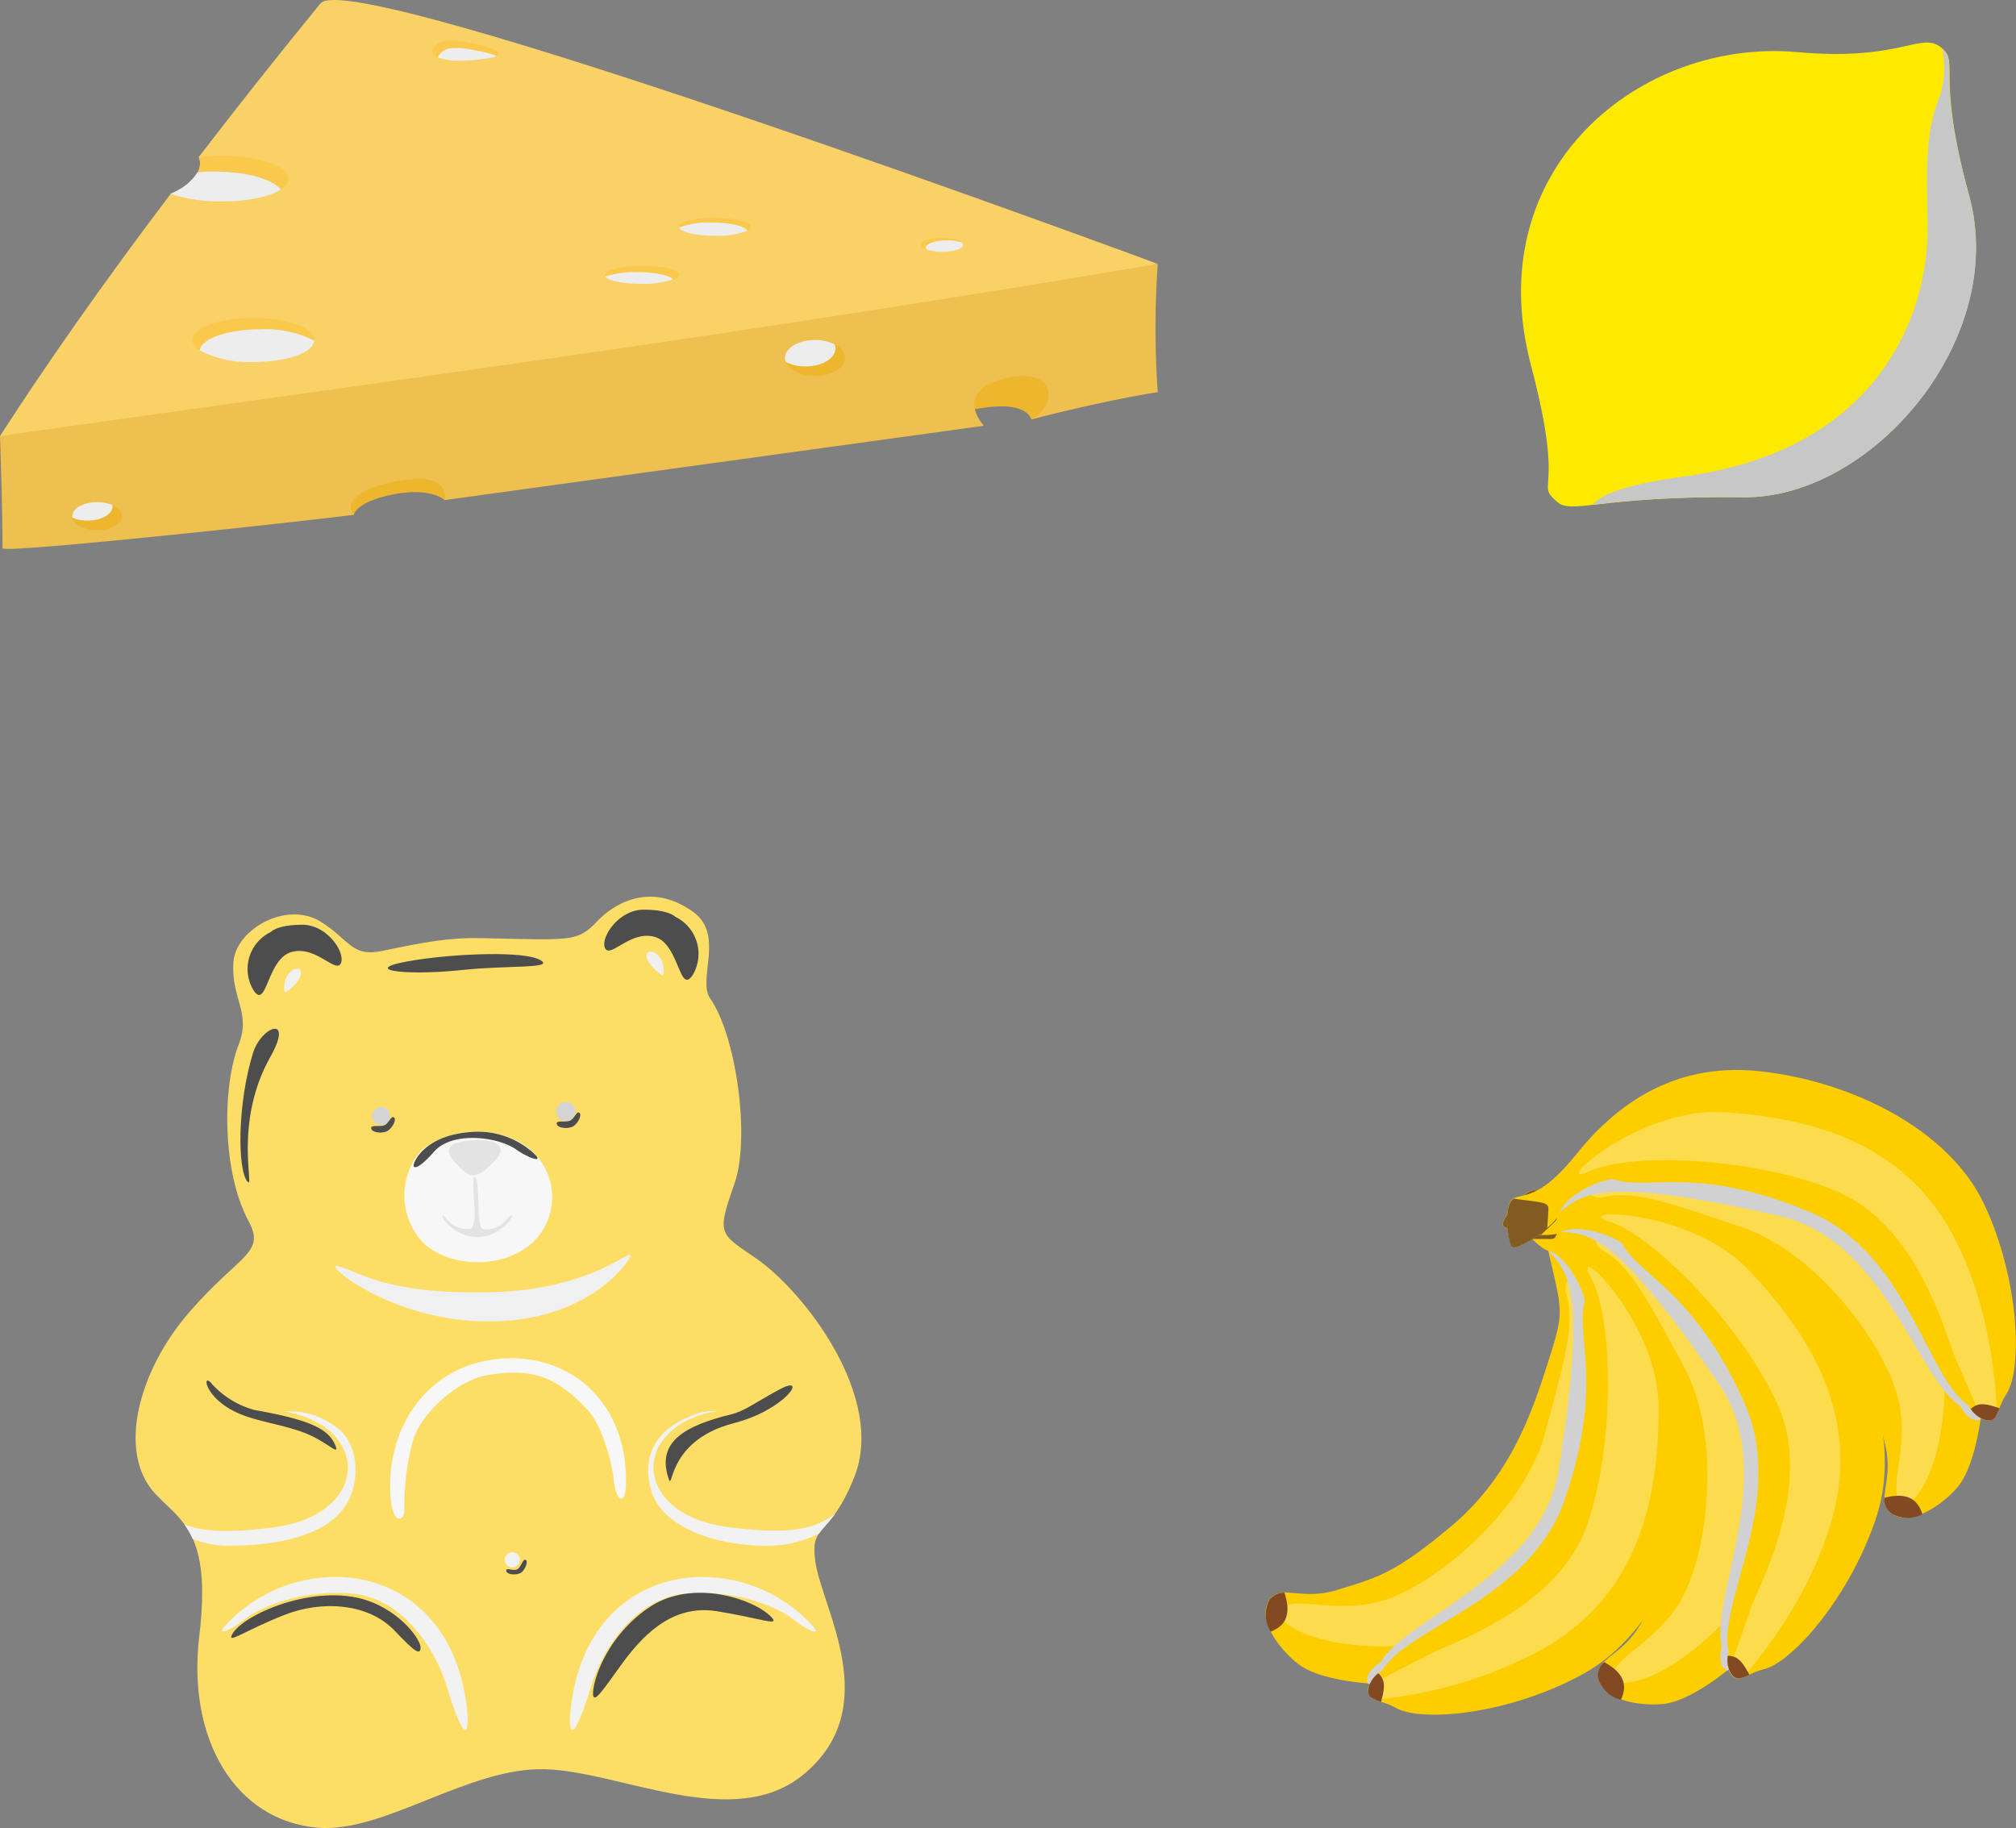 <svg xmlns="http://www.w3.org/2000/svg" viewBox="0 0 223.2 202.4"><rect x="0" y="0" width="223.2" height="202.4" fill="#808080" stroke="none"/><defs><style>.cls-1{isolation:isolate;}.cls-2{fill:#edb62d;}.cls-3{fill:#edc04f;}.cls-4{fill:#fad166;}.cls-5{fill:#fac94b;}.cls-6{fill:#ededed;}.cls-13,.cls-15,.cls-16,.cls-17,.cls-18,.cls-19,.cls-6,.cls-9{mix-blend-mode:multiply;}.cls-7{fill:#fcce00;}.cls-8{fill:#fcdc4c;}.cls-9{fill:#d1d1d1;}.cls-10{fill:#825b23;}.cls-11{fill:#824923;}.cls-12{fill:#feea00;}.cls-13{fill:#c7c7c7;}.cls-14{fill:#fcde67;}.cls-15{fill:#f7f7f7;}.cls-16{fill:#e3e3e3;}.cls-17{fill:#d4d4d4;}.cls-18{fill:#f2f2f2;}.cls-19{fill:#f0f0f0;}.cls-20{fill:#4d4d4d;mix-blend-mode:screen;}</style></defs><g class="cls-1"><g id="Слой_2" data-name="Слой 2"><g id="Слой_1-2" data-name="Слой 1"><path class="cls-2" d="M118.39,45a25,25,0,0,1-4.21,1.44s-.44-2.29-6.28-1.11S62.3,49.68,56.61,51.9s-7.39,3.47-7.39,3.47-1.53-1.51-5.93-.58c-3.94.84-4.12,2.21-4.12,2.21s-5-.22-2-3S110.41,38.6,110.41,38.6l10.86,3.47Z"/><path class="cls-3" d="M13.15,38.82C8.42,42.66,0,48.28,0,48.28S.28,56.15.28,60.7c0,.6,30.61-2.66,38.89-3.7-1.17-1.44.79-3.27,6.08-3.9,4.66-.55,4,2.27,4,2.27l59.68-8.23s-3.52-3.74,2.25-5.22,6,3,3,4.51c9.31-2.36,14-3,14-3a102.13,102.13,0,0,1,0-14.19C99.18,29.07,13.15,38.82,13.15,38.82Z"/><path class="cls-4" d="M128.15,29.21S38.69-3.95,35.47.39c-4.72,5.78-9.23,11.48-13.47,17,0,0,1.18,2.14-3.13,4.11C11.41,31.35,5,40.51,0,48.28,37.85,42.91,81.68,37.13,128.15,29.21Z"/><ellipse class="cls-5" cx="28.05" cy="37.64" rx="6.76" ry="2.44"/><path class="cls-5" d="M54.34,6.4c1.77-.32.65-1.09-2.13-1.62-1-.18-2.83-.55-3.65,0-.49.35-.74.69-.69,1C48,6.75,50.93,7,54.34,6.4Z"/><path class="cls-5" d="M83.14,25.12c0,.55-1.79,1-4,1s-4-.44-4-1,1.78-1,4-1S83.14,24.58,83.14,25.12Z"/><path class="cls-5" d="M106.64,27.11c0,.43-1,.77-2.33.77s-2.33-.34-2.33-.77,1-.78,2.33-.78S106.64,26.68,106.64,27.11Z"/><path class="cls-5" d="M75.16,30.43c0,.55-1.84,1-4.1,1S67,31,67,30.43s1.83-1,4.1-1S75.16,29.88,75.16,30.43Z"/><ellipse class="cls-2" cx="90.23" cy="39.63" rx="3.33" ry="2"/><ellipse class="cls-2" cx="10.75" cy="57.15" rx="2.77" ry="1.55"/><path class="cls-6" d="M86.91,39.63a1.32,1.32,0,0,0,.08.44,4.75,4.75,0,0,0,2.19.5c1.83,0,3.32-.89,3.32-2a1.26,1.26,0,0,0-.08-.43,4.75,4.75,0,0,0-2.19-.5C88.4,37.64,86.91,38.53,86.91,39.63Z"/><path class="cls-6" d="M8,57.15a.9.9,0,0,0,0,.16,4.16,4.16,0,0,0,1.68.33c1.53,0,2.77-.69,2.77-1.55a.51.51,0,0,0,0-.17,4.26,4.26,0,0,0-1.68-.32C9.22,55.6,8,56.29,8,57.15Z"/><path class="cls-5" d="M24.44,17.24a21.09,21.09,0,0,0-2.44.14s1.18,2.14-3.13,4.11a16.47,16.47,0,0,0,5.57.85c4.14,0,7.49-1.14,7.49-2.55S28.58,17.24,24.44,17.24Z"/><path class="cls-6" d="M22.11,38.81a11.89,11.89,0,0,0,5.94,1.27c3.65,0,6.62-1,6.75-2.36a11.9,11.9,0,0,0-5.94-1.26C25.21,36.46,22.24,37.5,22.11,38.81Z"/><path class="cls-6" d="M54.34,6.4A2,2,0,0,0,55,6.2a12.06,12.06,0,0,0-2.22-.6c-1-.19-2.82-.55-3.64,0a1.67,1.67,0,0,0-.67.75C49.5,6.82,51.77,6.86,54.34,6.4Z"/><path class="cls-6" d="M75.18,25.19c.14.51,1.85.92,4,.92a9,9,0,0,0,3.55-.55c-.13-.51-1.85-.92-4-.92A9.33,9.33,0,0,0,75.18,25.19Z"/><path class="cls-6" d="M102.49,27.39a.36.36,0,0,0,.13.25,5.36,5.36,0,0,0,1.69.24c1.29,0,2.33-.34,2.33-.77a.34.34,0,0,0-.14-.25,5.22,5.22,0,0,0-1.68-.25C103.53,26.61,102.49,27,102.49,27.39Z"/><path class="cls-6" d="M67,30.62c.36.46,2,.81,4,.81a10.49,10.49,0,0,0,3.52-.49c-.36-.46-2-.81-4-.81A10.49,10.49,0,0,0,67,30.62Z"/><path class="cls-6" d="M31.07,21C30.26,19.86,27.32,19,23.81,19c-.68,0-1.33,0-1.95.1a6.07,6.07,0,0,1-3,2.35,16.47,16.47,0,0,0,5.57.85C27.32,22.34,29.82,21.79,31.07,21Z"/><path class="cls-7" d="M171.19,137.52c1.82,8,2.1,7.34.14,13.5s-4.41,12.72-10.7,18-8.25,5.67-12.51,7-6.5-.84-7.69,1.32,1.33,5.39,3.35,6.93,6.44,2.23,11.19,2.3,22.65-8,24.68-20.55,1.26-21.4-2.1-24.26A31.11,31.11,0,0,0,171.19,137.52Z"/><path class="cls-8" d="M173.43,143.33c1,3.21-.28,7.55-2.38,15.38s-10.49,15.31-16.32,17.9-10.68,0-12.9,1.39c-1.61,1,3.56,5.46,16.08,4s20.34-25.87,20.2-33.35S172.45,140.11,173.43,143.33Z"/><path class="cls-9" d="M171.19,137.52c.05.21.2.78.24,1,2.53,2.49,4.12,5.4,1.13,24.27-1.85,11.64-17,16.43-19.7,21.25-1.59,1-1.67,2-1.37,2.4a27.43,27.43,0,0,0,3.48.18c4.75.07,22.65-8,24.68-20.55s1.26-21.4-2.1-24.26A31.11,31.11,0,0,0,171.19,137.52Z"/><path class="cls-7" d="M153,185c2.73-4.82,16.36-7.77,20.22-18.91,4.47-12.9,1.12-18.21,2.25-22.09-.56-2.38-2.57-5.17-4-5.49s-4.82-4.61-4.09-5.14,4.83-1.25,5.35,0,.32,3,5.25,6.51,10.9,9.43,10.48,19.61-5,21.31-13.11,25.81-18,5.46-20.86,3.77c-1.16-.64-1.89-.62-2.63-1.1S151.58,185.78,153,185Z"/><path class="cls-10" d="M169.6,137.18c.91,0,1.75,0,2.15,0,.83,0,.65-1.15.89-3.88-.66-1.15-4.58-.44-5.3.07C166.85,133.72,168.21,135.78,169.6,137.18Z"/><path class="cls-11" d="M140.43,177.37a3.54,3.54,0,0,0,.25,3.29c1.93-.74,2.2-2.25,1.53-4.31A1.84,1.84,0,0,0,140.43,177.37Z"/><path class="cls-8" d="M183.63,155.84c0-9.52-9.76-18.66-7.55-14.56,2.66,4.91,2.66,19.11-.42,27.7-3.3,9.23-15.24,13-17.47,14.21-1.48.8-4.2,2.13-6.59,3.4a1.16,1.16,0,0,0,.22,1.37l.43.23a48.34,48.34,0,0,0,18.86-5.78C181.51,176.33,183.65,165.77,183.63,155.84Z"/><path class="cls-11" d="M152.9,188.42c.54-1.88.36-2.5-.3-3.16-1.1.85-1.44,2.27-.78,2.7A4.29,4.29,0,0,0,152.9,188.42Z"/><path class="cls-7" d="M172,135.87c6.85,4.6,6.57,3.9,9.37,9.71S186.91,157.86,186,166s-2.1,9.78-4.29,13.68-5.3,3.85-4.68,6.25,4.67,3,7.2,2.72,6.21-2.79,9.71-6,10.94-21.4,3.81-31.89S184,134.38,179.55,134.6A31.23,31.23,0,0,0,172,135.87Z"/><path class="cls-8" d="M177.61,138.55c2.92,1.67,5,5.68,8.84,12.81s2.9,18.33.44,24.22-7.73,7.37-8.42,9.88c-.49,1.82,6.34,1.52,14.43-8.15s-3-32.77-8.23-38.11S174.69,136.89,177.61,138.55Z"/><path class="cls-9" d="M172,135.87l.85.55c3.54.07,6.7,1.1,17.49,16.86,6.65,9.72-1.05,23.6.28,29-.45,1.83.17,2.59.66,2.68a27.76,27.76,0,0,0,2.65-2.26c3.5-3.21,10.94-21.4,3.81-31.89S184,134.38,179.55,134.6A31.23,31.23,0,0,0,172,135.87Z"/><path class="cls-7" d="M191.4,182.86c-1.33-5.37,6.54-16.88,1.69-27.63-5.61-12.44-11.69-14-13.53-17.6-2-1.34-5.43-2-6.71-1.21s-6.67,0-6.5-.93,2.64-4.23,3.89-3.67,2.31,2,8.27,1.12,14.41-.63,21.1,7.05,11,18.95,8.2,27.76-9.35,16.36-12.57,17.08c-1.28.32-1.8.84-2.66,1S190.9,184.41,191.4,182.86Z"/><path class="cls-10" d="M170.61,136.72c.68-.61,1.27-1.21,1.56-1.48.6-.58-.32-1.29-2-3.44-1.27-.38-3.63,2.83-3.8,3.69C166.23,136.09,168.63,136.65,170.61,136.72Z"/><path class="cls-11" d="M177,186a3.56,3.56,0,0,0,2.45,2.21c.89-1.86.05-3.15-1.85-4.18A1.83,1.83,0,0,0,177,186Z"/><path class="cls-8" d="M193.63,140.64c-6.55-6.91-19.92-6.85-15.49-5.4,5.3,1.75,15.05,12.06,18.73,20.42,3.94,9-2.15,19.92-3,22.33-.52,1.59-1.58,4.43-2.44,7,.25.56.67.91,1.1.84a3.62,3.62,0,0,0,.47-.13c2.92-3.4,7.52-9.6,9.73-17.15C206.16,157,200.46,147.84,193.63,140.64Z"/><path class="cls-11" d="M193.68,185.43c-.91-1.74-1.46-2.07-2.39-2.1-.21,1.38.51,2.64,1.29,2.5A4.4,4.4,0,0,0,193.68,185.43Z"/><path class="cls-7" d="M171.75,134.38c8.14-1.29,7.46-1.62,13.47.73s12.41,5.22,17.31,11.84,5.12,8.6,6.17,12.94-1.25,6.43.83,7.76,5.46-1,7.13-2.9,2.64-6.28,3-11-6.57-23.12-18.92-25.95-21.27-2.63-24.35.53A31.32,31.32,0,0,0,171.75,134.38Z"/><path class="cls-8" d="M177.68,132.53c3.27-.77,7.52.76,15.2,3.36s14.6,11.45,16.81,17.44-.65,10.66.56,13c.87,1.67,5.67-3.2,5-15.79s-24.5-22-32-22.31S174.41,133.3,177.68,132.53Z"/><path class="cls-9" d="M171.75,134.38l1-.18c2.64-2.35,5.65-3.76,24.29.44,11.49,2.59,15.31,18,19.94,21,.91,1.64,1.89,1.78,2.3,1.51a27.58,27.58,0,0,0,.41-3.46c.37-4.74-6.57-23.12-18.92-25.95s-21.27-2.63-24.35.53A31.32,31.32,0,0,0,171.75,134.38Z"/><path class="cls-7" d="M217.94,155.59c-4.63-3-6.7-16.82-17.56-21.39-12.59-5.3-18.11-2.29-21.9-3.67-2.41.4-5.33,2.23-5.74,3.67s-4.92,4.52-5.39,3.75-.95-4.89.34-5.33,3.06-.12,6.83-4.82,10.12-10.27,20.24-9.2,21,6.4,24.92,14.74,4.28,18.36,2.42,21.07c-.72,1.11-.74,1.85-1.27,2.55S218.63,157.06,217.94,155.59Z"/><path class="cls-10" d="M171.3,136c.08-.91.11-1.75.13-2.15.06-.83-1.11-.72-3.82-1.14-1.18.59-.73,4.54-.26,5.29C167.67,138.47,169.81,137.25,171.3,136Z"/><path class="cls-11" d="M209.53,167.65a3.53,3.53,0,0,0,3.3,0c-.61-2-2.11-2.35-4.2-1.81A1.83,1.83,0,0,0,209.53,167.65Z"/><path class="cls-8" d="M190.83,123.15c-9.5-.6-19.25,8.54-15,6.59,5.07-2.33,19.24-1.42,27.62,2.21,9,3.88,12,16,13,18.35.7,1.53,1.86,4.33,3,6.79.57.24,1.12.22,1.38-.13a4.78,4.78,0,0,0,.26-.42c-.18-4.48-1-12.15-4.56-19.18C211.13,126.59,200.73,123.77,190.83,123.15Z"/><path class="cls-11" d="M221.36,155.92c-1.85-.66-2.48-.53-3.17.09.78,1.15,2.16,1.58,2.64,1A4.25,4.25,0,0,0,221.36,155.92Z"/><path class="cls-12" d="M218,21.61c4.38,15.94-10.79,33.61-25,33.45-16.16-.18-19,2-20.66.46-2.45-2.17,1-.53-2.82-15C163.67,18.55,181.77,4.2,199,5.77c11.86,1.08,13.79-2.56,16.14-.31C216.83,7.06,214.4,8.38,218,21.61Z"/><path class="cls-13" d="M218,21.61c-3.64-13.23-1.21-14.55-2.89-16.15,0,0-.05,0-.08-.07a10.57,10.57,0,0,1-.27,5.3c-1.7,4-1.44,8.59-1.35,14.16.16,10.24-5.62,24.95-26.78,27.88-7.65,1.06-9.43,2.2-10.32,3.16A119.8,119.8,0,0,1,193,55.06C207.25,55.22,222.42,37.55,218,21.61Z"/><path class="cls-14" d="M53.27,103.87c9.87.21,10.65.46,12.79-1.81,1.79-1.9,5.83-4.54,10.65-1.12,3.58,2.54.44,7.54,1.93,9.64,2.83,4,4.46,15.3,2.69,20.43-2,5.72-1.72,5.5,2.35,8.3,5.3,3.63,14.46,15.4,10.88,24.29-2.79,6.93-4.9,4.93-4.29,9.3C91,178.1,97.94,189,89,196.44c-7.79,6.47-20.21-.32-28.68-.55S42.47,203,35.18,202.36c-9.15-.76-14.48-9.82-13.12-21.17,1.4-11.65-2.06-12.75-4.92-15.86-4.18-4.57-1.82-13.52,3.78-20s8.54-6.53,6.59-10.15c-2.92-5.42-2.92-14.83-1.08-19.54,1.4-3.56-.88-5.07-.58-9.16.25-3.53,5.88-6.86,9.75-4.37,3.13,2,3.36,3.86,6.64,3.19C47,104.31,49.68,103.8,53.27,103.87Z"/><path class="cls-15" d="M46.48,127.55c1.85-1.93,7.39-3.53,11.64-.72a6.93,6.93,0,0,1,.68,10.9c-3.95,3.32-10.57,2.25-12.65-1A7.61,7.61,0,0,1,46.48,127.55Z"/><path class="cls-16" d="M52.41,126.24c2.77-.19,3.84.84,2.3,2.36s-2.3,2.18-3.81.67S48.71,126.49,52.41,126.24Z"/><path class="cls-17" d="M43.19,123.62a1,1,0,1,1-1-1.05A1,1,0,0,1,43.19,123.62Z"/><path class="cls-18" d="M57.56,172.7a.84.84,0,1,1-.84-.84A.84.84,0,0,1,57.56,172.7Z"/><path class="cls-17" d="M63.69,123.08a1.05,1.05,0,1,1-1-1.06A1,1,0,0,1,63.69,123.08Z"/><path class="cls-19" d="M54.18,143.08c11.76-.22,16.16-5.38,15.58-3.91-.32.79-4.75,7.14-15.67,7.14s-18.41-6.55-16.75-6.14C39.85,140.79,42.52,143.31,54.18,143.08Z"/><path class="cls-18" d="M38.88,165.5c1-2.77.38-5.86-1.35-7.23a8.49,8.49,0,0,0-6.05-2c9.67,1.68,9.47,11.51-1.29,12.86-4.76.59-7.64.51-9.79-.35a9.09,9.09,0,0,1,.93,1.6,10.54,10.54,0,0,0,3.93.76C31.21,171.15,37.22,169.84,38.88,165.5Z"/><path class="cls-18" d="M90.67,169.8c.4-.59,1-1.12,1.79-2.19-2.39,1.85-5.4,2.27-11.78,1.48-10.76-1.35-11-11.18-1.29-12.86A6.84,6.84,0,0,0,76,157c-2.51,1.08-5.21,3.51-3.9,8.05,1.13,3.86,6.67,6.11,13,6.1A12.72,12.72,0,0,0,90.67,169.8Z"/><path class="cls-18" d="M24.89,180.05a16.55,16.55,0,0,1,13.68-5.38c6.84.67,12.55,5.82,13.22,15.58,0,3-1.12.44-2.35-3.59s-4.82-9.64-10.31-10.2-10.31,1.46-12,2.8S23.88,181.16,24.89,180.05Z"/><path class="cls-18" d="M90,180.05a16.53,16.53,0,0,0-13.67-5.38c-6.84.67-12.56,5.82-13.23,15.58,0,3,1.12.44,2.36-3.59s4.82-9.64,10.31-10.2,10.31,1.46,12,2.8S91,181.16,90,180.05Z"/><path class="cls-16" d="M52.55,130.33c.66,0,.12,5.63.93,5.75,1.11.17,2-.27,3-1.47.32-.33.46.39-1.21,1.58a4.28,4.28,0,0,1-5.1-.15c-1.57-1.27-1.24-1.68-.85-1.27a2.92,2.92,0,0,0,2.72,1.3C53.13,135.94,52,130.33,52.55,130.33Z"/><path class="cls-20" d="M28.14,156.11c6.62,1.16,8.28,2.24,9,3.95.5,1.24-.94-.44-3.34-1.38s-5.17-1.25-7.29-2.15c-4-1.69-4.2-4.82-3-3.24A10,10,0,0,0,28.14,156.11Z"/><path class="cls-20" d="M80.94,156.6c-5,1.24-8.15,2.94-7,6.85.72,2.36-.52-3.86,7.32-5.88,5.65-1.45,8.23-5.38,5.2-3.81C83.68,155.22,82.56,156.2,80.94,156.6Z"/><path class="cls-20" d="M85.51,179.17c-1.54-1.9-8.71-4.63-13.76-1.12s-6.34,8.89-6.06,9.75c.22.66,1.23-.92,3.21-3.64,2.79-3.82,6-6.46,10.43-5.77C84,179.13,86.23,180.06,85.51,179.17Z"/><path class="cls-20" d="M25.68,181c1.09-2.19,9.15-5.77,15-3.79,3.7,1.26,6,4.4,5.88,5.3-.07.69-.54.51-2.85-1.94-2.94-3.1-8.12-3.39-12.23-1.76C27,180.58,25.17,182.05,25.68,181Z"/><path class="cls-20" d="M30,103.18a4.55,4.55,0,0,0-1.91,6.5c1.46,2.13,1.46-3.47,4.15-4.26s4.93,2.39,5.49,1.25-1.46-4.28-4.26-4.28S30,103.18,30,103.18Z"/><path class="cls-20" d="M74.75,101.5a4.56,4.56,0,0,1,1.91,6.5c-1.46,2.13-1.46-3.48-4.15-4.26S67.58,106.13,67,105s1.46-4.28,4.26-4.28S74.75,101.5,74.75,101.5Z"/><path class="cls-20" d="M46.11,106.28c4.54-.7,11.86-1,13.67,0s-3.47.57-8.63,1.12C44.4,108.11,39.4,107.3,46.11,106.28Z"/><path class="cls-20" d="M28,116.63c-1.68,5.39-1.77,12.87-.59,14.21.82.93-1.61-6.54,2.55-13.87C32.58,112.26,28.88,113.65,28,116.63Z"/><path class="cls-19" d="M32.58,107.3c.94-.25,1.08.68,0,1.77s-1.18.93-1.09,0A2.06,2.06,0,0,1,32.58,107.3Z"/><path class="cls-19" d="M72.36,105.41c-1-.25-1.09.68,0,1.77s1.18.93,1.09,0A2.08,2.08,0,0,0,72.36,105.41Z"/><path class="cls-20" d="M52.26,125.33a9.14,9.14,0,0,1,7,2.52c.93,1-.94.26-2.1-.57-2-1.42-7.08-2.08-9.11.24s-2.73,2-1.93.73C47.16,126.57,49.4,125.5,52.26,125.33Z"/><path class="cls-20" d="M57.27,173.75c.41-.18.61-1.2.92-1.05s0,1-.42,1.37-1.64.33-1.72-.13S56.78,174,57.27,173.75Z"/><path class="cls-15" d="M55.9,150.41c7.22-.37,13.41,4.72,13.41,13.56,0,2.89-1.09,2.34-1.34,0s-1.4-6.19-2.82-7.75c-3.64-4-6.48-4.71-11-4-3.42.51-7.35,4.11-8.38,7.09a27.86,27.86,0,0,0-1,8c0,1.12-1.58,1.81-1.58-2.8C43.19,157.4,47.76,150.82,55.9,150.41Z"/><path class="cls-20" d="M63,124.12c.58-.15.8-1.12,1.13-.92s-.1,1.19-.7,1.52-1.71.17-1.79-.27S62.44,124.26,63,124.12Z"/><path class="cls-20" d="M42.46,124.62c.58-.14.8-1.11,1.14-.91s-.12,1.19-.72,1.52-1.71.16-1.78-.28S41.88,124.77,42.46,124.62Z"/></g></g></g></svg>